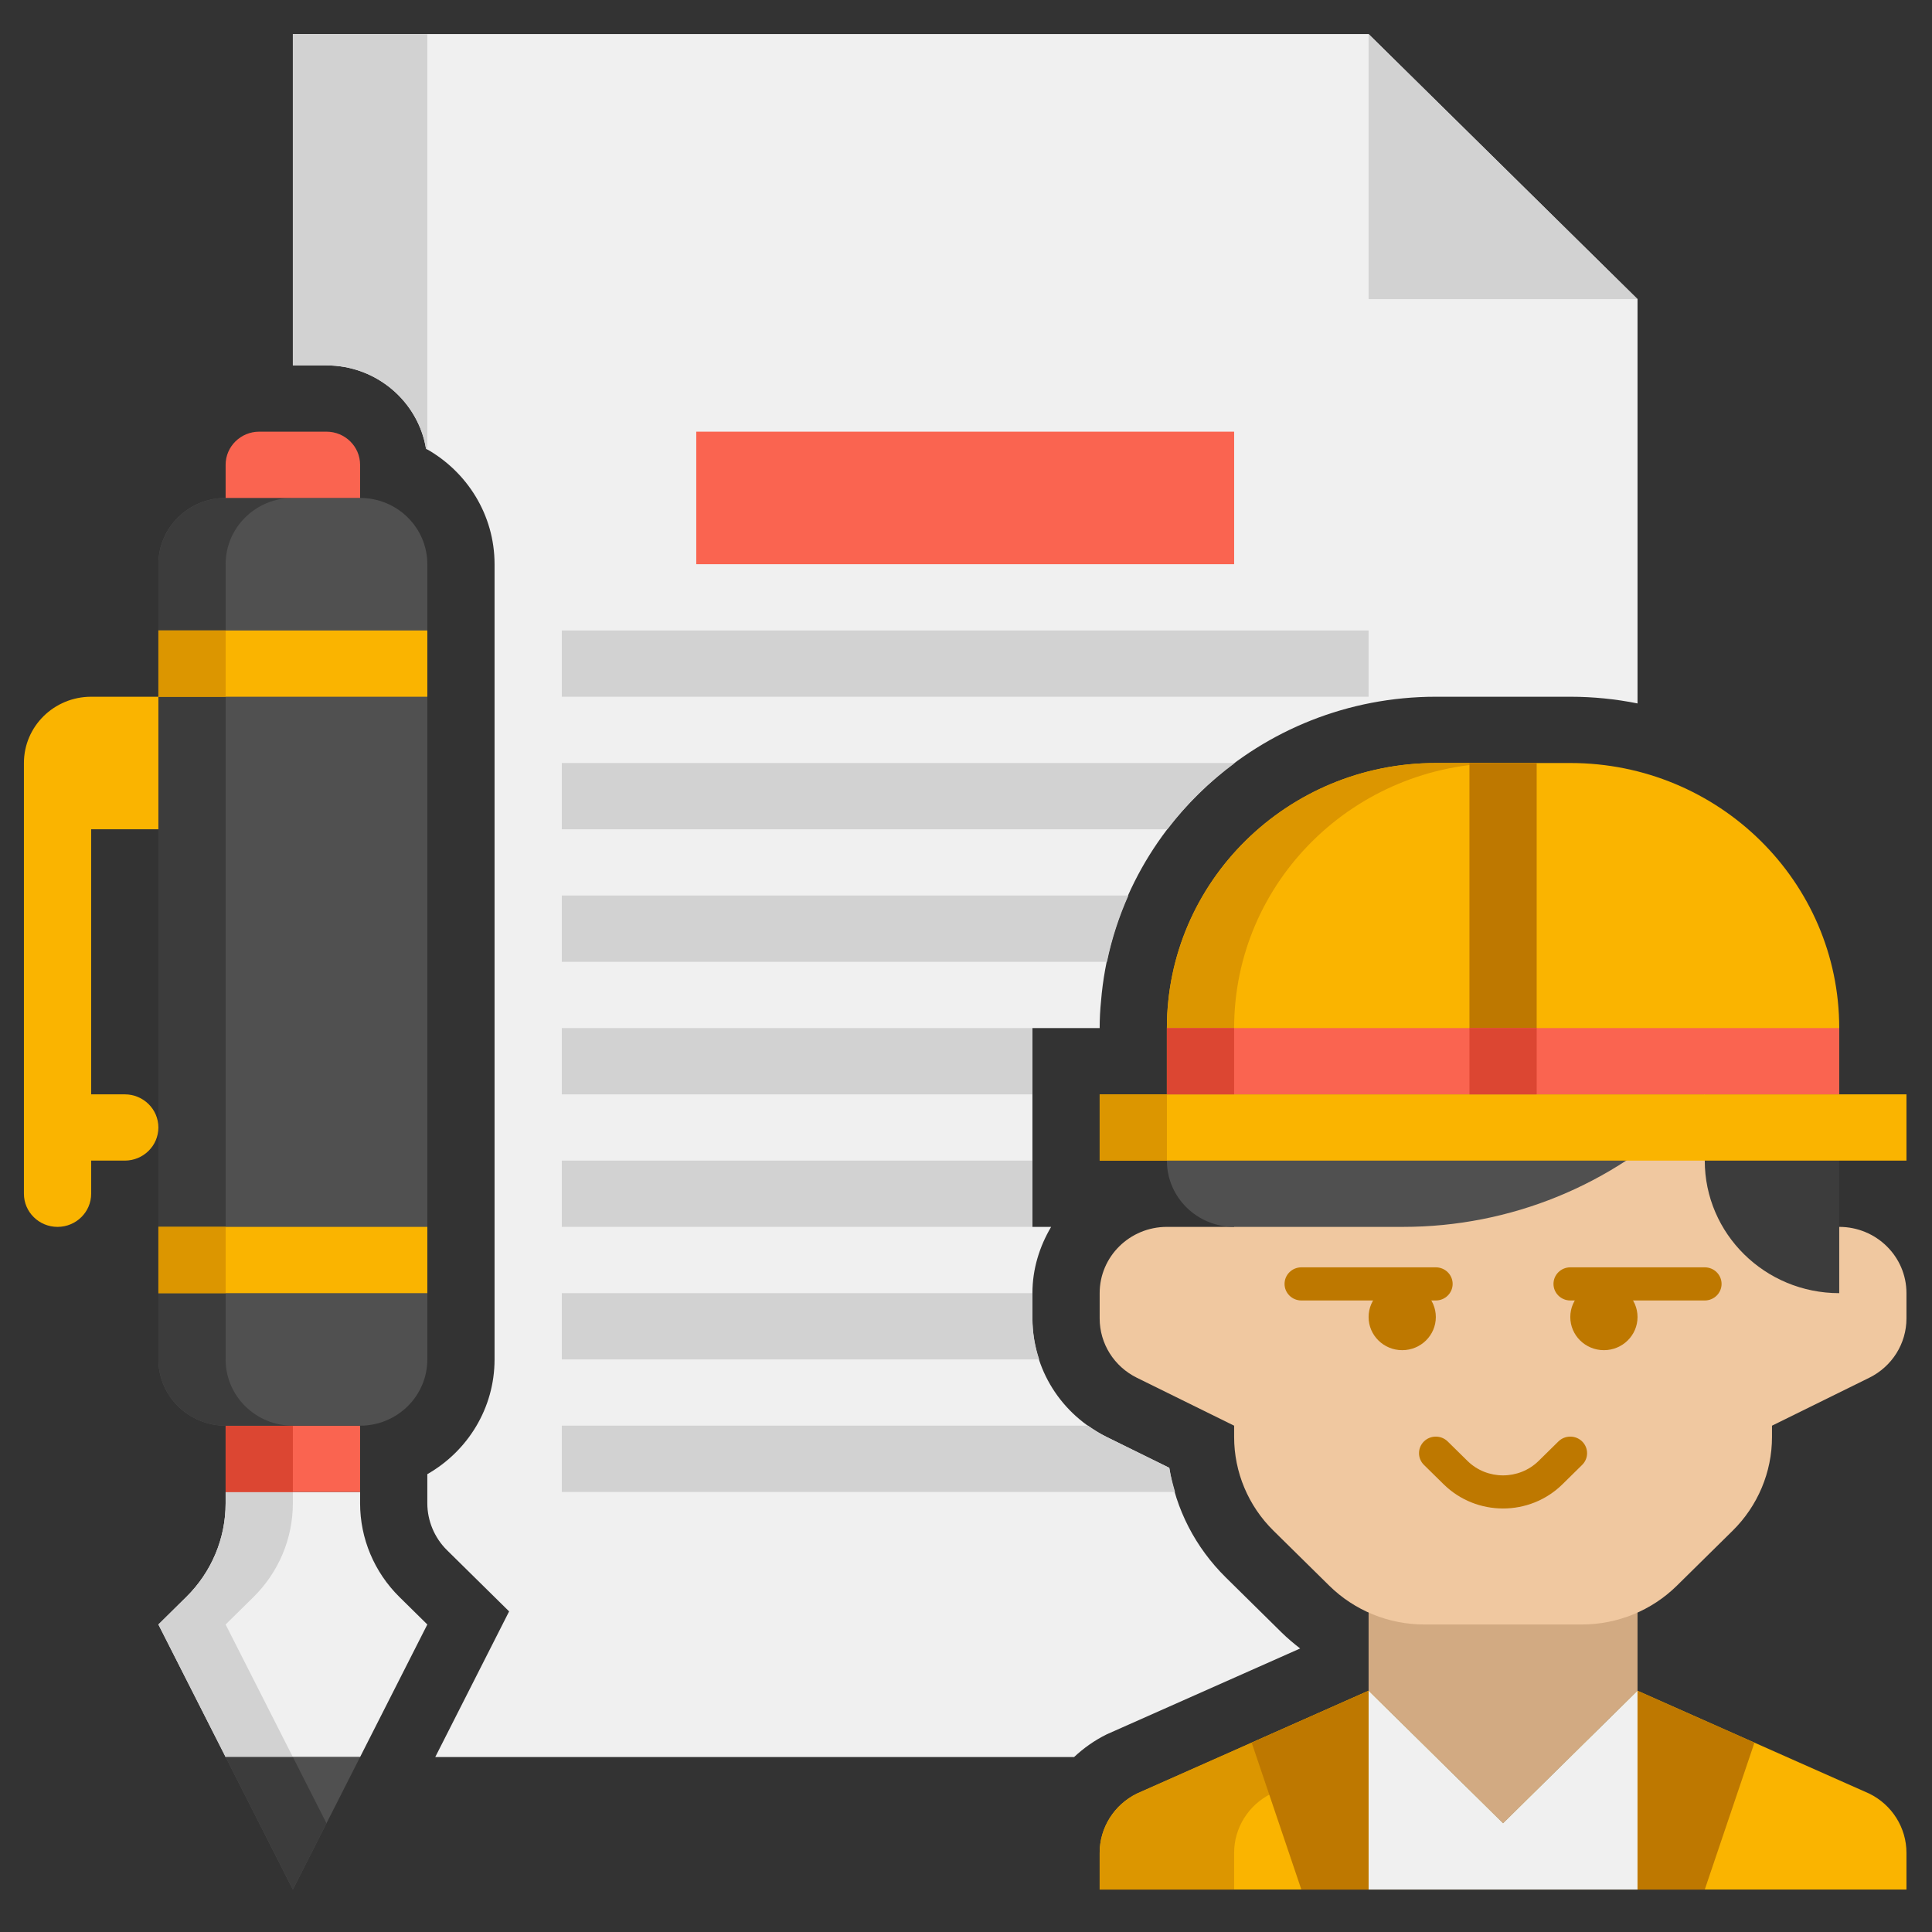 <?xml version="1.0" encoding="utf-8"?>
<svg xmlns="http://www.w3.org/2000/svg" viewBox="0 0 60 60" xmlns:bx="https://boxy-svg.com" width="60px" height="60px"><rect x="0" y="0" width="60" height="60" fill="#333333" stroke="none"/><defs><bx:export><bx:file format="svg"/></bx:export></defs><g id="Icons" transform="matrix(1, 0, 0, 1, -2.213, -2.643)"><g><g style="" transform="matrix(1.044, 0, 0, 1.029, -1.22, -0.415)"><path d="m35.24 56c.284-.27.607-.503.971-.685l5.753-2.591c-.19-.15-.376-.307-.55-.481l-1.657-1.658c-.911-.911-1.493-2.063-1.686-3.313l-1.86-.93c-1.363-.682-2.211-2.053-2.211-3.578v-.764c0-.732.212-1.409.556-2h-.556v-6h2c0-.276.014-.548.041-.817.418-5.133 4.721-9.183 9.959-9.183h4c.685 0 1.354.07 2 .202v-12.202l-8-8h-32v10h1c1.489 0 2.728 1.09 2.961 2.514 1.216.687 2.039 1.992 2.039 3.486v24c0 1.478-.805 2.771-2 3.463v.88c0 .526.213 1.042.585 1.414l1.848 1.848-2.197 4.395z" fill="#f0f0f0"/></g><g style="" transform="matrix(1.044, 0, 0, 1.029, -1.22, -0.415)"><path d="m52 12h-8v-8z" fill="#d2d2d2"/></g><g style="" transform="matrix(1.044, 0, 0, 1.029, -1.22, -0.415)"><path d="m20 22h24v2h-24z" fill="#d2d2d2"/></g><g style="" transform="matrix(1.044, 0, 0, 1.029, -1.22, -0.415)"><path d="m8 52 2 4h4l2-4-.828-.828c-.751-.751-1.172-1.768-1.172-2.829v-.343h-4v.343c0 1.061-.421 2.078-1.172 2.828z" fill="#f0f0f0"/></g><g style="" transform="matrix(1.044, 0, 0, 1.029, -1.22, -0.415)"><path d="m10 56 2 4 2-4z" fill="#505050"/></g><g style="" transform="matrix(1.044, 0, 0, 1.029, -1.22, -0.415)"><path d="m10.828 51.172c.75-.75 1.172-1.768 1.172-2.828v-.344h-2v.343c0 1.061-.421 2.078-1.172 2.828l-.828.829 2 4h2l-2-4z" fill="#d2d2d2"/></g><g style="" transform="matrix(1.044, 0, 0, 1.029, -1.22, -0.415)"><path d="m12 56h-2l2 4 1-2z" fill="#3c3c3c"/></g><g style="" transform="matrix(1.044, 0, 0, 1.029, -1.22, -0.415)"><path d="m10 46h4v2h-4z" fill="#fa6450"/></g><g style="" transform="matrix(1.044, 0, 0, 1.029, -1.22, -0.415)"><path d="m10 46h2v2h-2z" fill="#dc4632"/></g><g style="" transform="matrix(1.044, 0, 0, 1.029, -1.22, -0.415)"><path d="m14 46h-4c-1.105 0-2-.895-2-2v-24c0-1.105.895-2 2-2h4c1.105 0 2 .895 2 2v24c0 1.105-.895 2-2 2z" fill="#505050"/></g><g style="" transform="matrix(1.044, 0, 0, 1.029, -1.22, -0.415)"><path d="m10 44v-24c0-1.105.895-2 2-2h-2c-1.105 0-2 .895-2 2v24c0 1.105.895 2 2 2h2c-1.105 0-2-.895-2-2z" fill="#3c3c3c"/></g><g style="" transform="matrix(1.044, 0, 0, 1.029, -1.22, -0.415)"><path d="m8 40h8v2h-8z" fill="#fab400"/></g><g style="" transform="matrix(1.044, 0, 0, 1.029, -1.22, -0.415)"><path d="m8 28v-4h-2c-1.105 0-2 .895-2 2v13c0 .552.448 1 1 1s1-.448 1-1v-1h1c.552 0 1-.448 1-1s-.448-1-1-1h-1v-8z" fill="#fab400"/></g><g style="" transform="matrix(1.044, 0, 0, 1.029, -1.22, -0.415)"><path d="m8 22h8v2h-8z" fill="#fab400"/></g><g style="" transform="matrix(1.044, 0, 0, 1.029, -1.22, -0.415)"><path d="m8 40h2v2h-2z" fill="#dc9600"/></g><g style="" transform="matrix(1.044, 0, 0, 1.029, -1.22, -0.415)"><path d="m8 22h2v2h-2z" fill="#dc9600"/></g><g style="" transform="matrix(1.044, 0, 0, 1.029, -1.22, -0.415)"><path d="m14 18h-4v-1c0-.552.448-1 1-1h2c.552 0 1 .448 1 1z" fill="#fa6450"/></g><g style="" transform="matrix(1.044, 0, 0, 1.029, -1.22, -0.415)"><path d="m13 14c1.489 0 2.728 1.09 2.961 2.514.014.008.026.018.039.026v-12.54h-4v10z" fill="#d2d2d2"/></g><g style="" transform="matrix(1.044, 0, 0, 1.029, -1.22, -0.415)"><path d="m24 16h16v4h-16z" fill="#fa6450"/></g><g style="" transform="matrix(1.044, 0, 0, 1.029, -1.22, -0.415)"><path d="m60 60v-1.107c0-.758-.428-1.45-1.106-1.789l-6.894-3.104-4 4-4-4-6.894 3.104c-.678.339-1.106 1.031-1.106 1.789v1.107z" fill="#fab400"/></g><g style="" transform="matrix(1.044, 0, 0, 1.029, -1.22, -0.415)"><path d="m40 58.893c0-.758.428-1.45 1.106-1.789l4.136-1.862-1.242-1.242-6.894 3.104c-.678.339-1.106 1.031-1.106 1.789v1.107h4z" fill="#dc9600"/></g><g style="" transform="matrix(1.044, 0, 0, 1.029, -1.22, -0.415)"><path d="m44 54v-4h8v4l-4 4z" fill="#d2aa82"/></g><g style="" transform="matrix(1.044, 0, 0, 1.029, -1.22, -0.415)"><path d="m58 40h-2v-6c0-1.105-.895-2-2-2h-12c-1.105 0-2 .895-2 2v6h-2c-1.105 0-2 .895-2 2v.764c0 .758.428 1.45 1.106 1.789l2.894 1.447v.343c0 1.061.421 2.078 1.172 2.828l1.657 1.657c.75.75 1.768 1.172 2.828 1.172h4.686c1.061 0 2.078-.421 2.828-1.172l1.657-1.657c.75-.75 1.172-1.768 1.172-2.828v-.343l2.894-1.447c.678-.339 1.106-1.032 1.106-1.789v-.764c0-1.105-.895-2-2-2z" fill="#f0c8a0"/></g><g style="" transform="matrix(1.044, 0, 0, 1.029, -1.22, -0.415)"><path d="m58 42c-2.209 0-4-1.791-4-4v-6h2c1.105 0 2 .895 2 2z" fill="#3c3c3c"/></g><g style="" transform="matrix(1.044, 0, 0, 1.029, -1.22, -0.415)"><path d="m52 28h-8c-3.314 0-6 2.686-6 6v4c0 1.105.895 2 2 2h5.029c3.183 0 6.235-1.264 8.485-3.515l1.314-1.314c.75-.75 1.172-1.768 1.172-2.828v-.343c0-2.209-1.791-4-4-4z" fill="#505050"/></g><g style="" transform="matrix(1.044, 0, 0, 1.029, -1.22, -0.415)"><path d="m46 42.221h-4c-.276 0-.5-.224-.5-.5s.224-.5.5-.5h4c.276 0 .5.224.5.5s-.224.5-.5.5z" fill="#be7800"/></g><g style="" transform="matrix(1.044, 0, 0, 1.029, -1.22, -0.415)"><circle cx="45" cy="42.721" fill="#be7800" r="1"/></g><g style="" transform="matrix(1.044, 0, 0, 1.029, -1.22, -0.415)"><path d="m54 42.221h-4c-.276 0-.5-.224-.5-.5s.224-.5.5-.5h4c.276 0 .5.224.5.5s-.224.5-.5.5z" fill="#be7800"/></g><g style="" transform="matrix(1.044, 0, 0, 1.029, -1.22, -0.415)"><circle cx="51" cy="42.721" fill="#be7800" r="1"/></g><g style="" transform="matrix(1.044, 0, 0, 1.029, -1.22, -0.415)"><path d="m48 48.499c-.641 0-1.28-.244-1.768-.731l-.586-.585c-.195-.195-.195-.512 0-.707s.512-.195.707 0l.586.585c.584.585 1.537.585 2.121 0l.586-.585c.195-.195.512-.195.707 0s.195.512 0 .707l-.586.585c-.487.487-1.127.731-1.767.731z" fill="#be7800"/></g><g style="" transform="matrix(1.044, 0, 0, 1.029, -1.22, -0.415)"><path d="m52 54-4 4-4-4v6h8z" fill="#f0f0f0"/></g><g style="" transform="matrix(1.044, 0, 0, 1.029, -1.22, -0.415)"><path d="m36 36h24v2h-24z" fill="#fab400"/></g><g style="" transform="matrix(1.044, 0, 0, 1.029, -1.22, -0.415)"><path d="m40.019 26h-20.019v2h18.013c.57-.759 1.248-1.43 2.006-2z" fill="#d2d2d2"/></g><g style="" transform="matrix(1.044, 0, 0, 1.029, -1.22, -0.415)"><path d="m20 30v2h16.218c.142-.696.358-1.364.637-2z" fill="#d2d2d2"/></g><g style="" transform="matrix(1.044, 0, 0, 1.029, -1.22, -0.415)"><path d="m20 34h14v2h-14z" fill="#d2d2d2"/></g><g style="" transform="matrix(1.044, 0, 0, 1.029, -1.22, -0.415)"><path d="m20 38h14v2h-14z" fill="#d2d2d2"/></g><g style="" transform="matrix(1.044, 0, 0, 1.029, -1.22, -0.415)"><path d="m34 42h-14v2h14.201c-.127-.393-.201-.807-.201-1.236z" fill="#d2d2d2"/></g><g style="" transform="matrix(1.044, 0, 0, 1.029, -1.22, -0.415)"><path d="m36.211 46.342c-.197-.099-.38-.216-.555-.342h-15.656v2h18.243c-.068-.239-.134-.48-.172-.729z" fill="#d2d2d2"/></g><g style="" transform="matrix(1.044, 0, 0, 1.029, -1.22, -0.415)"><path d="m58 36h-20v-2c0-4.418 3.582-8 8-8h4c4.418 0 8 3.582 8 8z" fill="#fab400"/></g><g style="" transform="matrix(1.044, 0, 0, 1.029, -1.22, -0.415)"><path d="m48 26h-2c-4.418 0-8 3.582-8 8v2h2v-2c0-4.418 3.582-8 8-8z" fill="#dc9600"/></g><g style="" transform="matrix(1.044, 0, 0, 1.029, -1.22, -0.415)"><path d="m36 36h2v2h-2z" fill="#dc9600"/></g><g style="" transform="matrix(1.044, 0, 0, 1.029, -1.22, -0.415)"><path d="m47 26h2v10h-2z" fill="#be7800"/></g><g style="" transform="matrix(1.044, 0, 0, 1.029, -1.22, -0.415)"><path d="m38 34h20v2h-20z" fill="#fa6450"/></g><g style="" transform="matrix(1.044, 0, 0, 1.029, -1.22, -0.415)"><path d="m38 34h2v2h-2z" fill="#dc4632"/></g><g style="" transform="matrix(1.044, 0, 0, 1.029, -1.22, -0.415)"><path d="m47 34h2v2h-2z" fill="#dc4632"/></g><g style="" transform="matrix(1.044, 0, 0, 1.029, -1.22, -0.415)"><path d="m40.522 55.566 1.478 4.434h2v-6z" fill="#be7800"/></g><g style="" transform="matrix(1.044, 0, 0, 1.029, -1.22, -0.415)"><path d="m52 54v6h2l1.478-4.434z" fill="#be7800"/></g></g></g></svg>